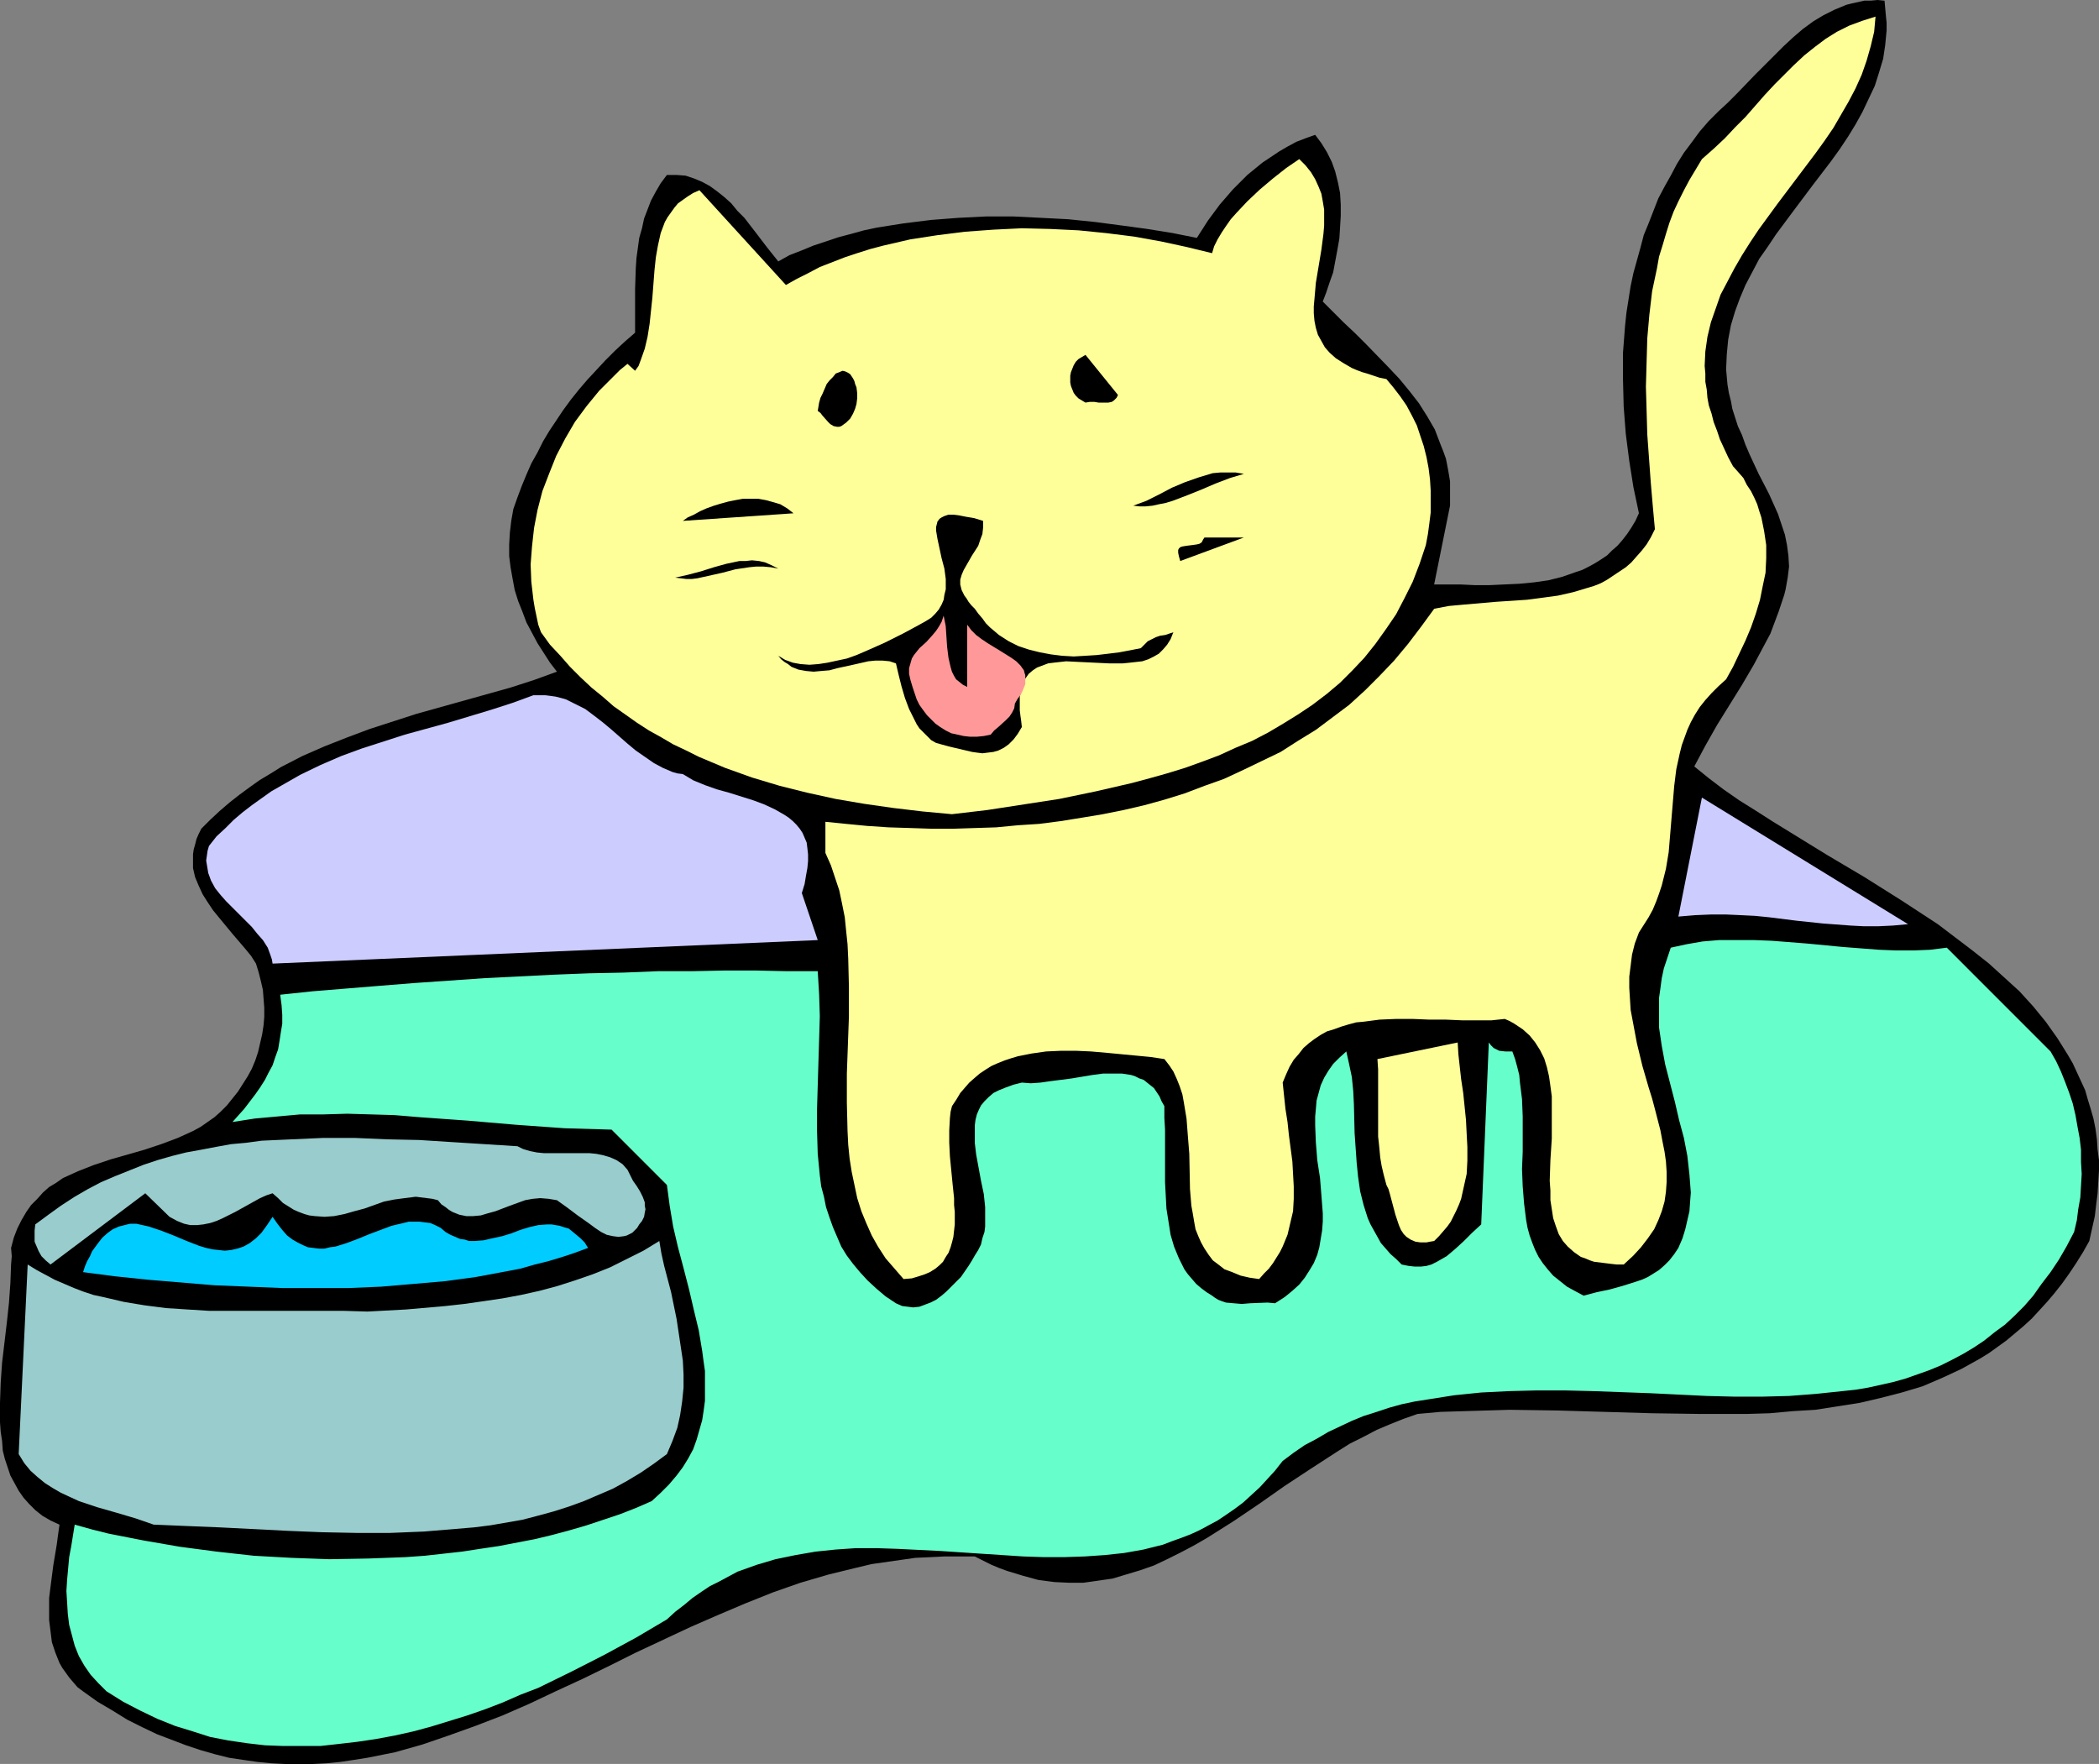 <?xml version="1.0" encoding="UTF-8" standalone="no"?>
<svg
   version="1.0"
   width="129.724mm"
   height="109.018mm"
   id="svg18"
   sodipodi:docname="Cat Drinking 1.wmf"
   xmlns:inkscape="http://www.inkscape.org/namespaces/inkscape"
   xmlns:sodipodi="http://sodipodi.sourceforge.net/DTD/sodipodi-0.dtd"
   xmlns="http://www.w3.org/2000/svg"
   xmlns:svg="http://www.w3.org/2000/svg">
  <rect width="100%" height="100%" fill="#808080" stroke="none"/>
  <sodipodi:namedview
     id="namedview18"
     pagecolor="#ffffff"
     bordercolor="#000000"
     borderopacity="0.25"
     inkscape:showpageshadow="2"
     inkscape:pageopacity="0.0"
     inkscape:pagecheckerboard="0"
     inkscape:deskcolor="#d1d1d1"
     inkscape:document-units="mm" />
  <defs
     id="defs1">
    <pattern
       id="WMFhbasepattern"
       patternUnits="userSpaceOnUse"
       width="6"
       height="6"
       x="0"
       y="0" />
  </defs>
  <path
     style="fill:#000000;fill-opacity:1;fill-rule:evenodd;stroke:none"
     d="m 440.198,0.162 0.162,1.777 0.162,1.777 0.162,1.616 v 1.777 l -0.323,3.393 -0.485,3.232 -0.97,3.232 -0.97,3.07 -1.454,3.07 -1.454,3.07 -1.616,2.908 -1.778,2.908 -1.939,2.908 -2.101,2.908 -4.202,5.494 -4.363,5.817 -4.202,5.655 -1.939,2.908 -1.939,2.747 -1.616,3.07 -1.616,3.07 -1.293,3.07 -1.131,3.07 -0.97,3.232 -0.646,3.393 -0.323,3.393 -0.162,3.555 0.162,1.777 0.162,1.777 0.323,1.939 0.485,1.939 0.323,1.777 1.293,4.04 0.97,2.101 0.808,2.262 0.97,2.262 2.101,4.524 2.424,4.686 2.101,4.686 0.808,2.424 0.808,2.424 0.485,2.424 0.323,2.424 0.162,2.585 -0.323,2.585 -0.485,2.747 -0.323,1.293 -0.485,1.454 -0.808,2.424 -0.97,2.585 -0.97,2.585 -1.293,2.424 -2.586,4.847 -2.747,4.686 -2.909,4.686 -2.909,4.686 -2.747,4.847 -1.293,2.424 -1.293,2.424 3.394,2.747 3.394,2.585 3.717,2.585 3.878,2.424 4.04,2.585 4.202,2.585 8.403,5.171 8.726,5.171 8.726,5.494 8.403,5.494 4.04,3.07 4.04,3.07 3.878,3.07 3.555,3.232 3.555,3.232 3.232,3.555 2.909,3.555 2.747,3.878 2.424,3.878 1.131,1.939 0.97,2.101 0.97,2.101 0.97,2.101 0.646,2.262 0.646,2.101 0.646,2.262 0.485,2.424 0.323,2.424 0.162,2.424 0.323,2.424 v 2.424 l -0.162,2.585 -0.162,2.747 -0.323,2.585 -0.323,2.747 -0.646,2.908 -0.646,2.908 -1.454,2.585 -1.616,2.585 -1.616,2.424 -1.616,2.262 -1.778,2.262 -1.778,2.101 -1.778,1.939 -1.778,1.939 -1.939,1.777 -4.04,3.393 -4.04,2.909 -2.101,1.293 -4.363,2.424 -4.525,2.101 -4.525,1.939 -4.848,1.454 -5.01,1.293 -4.848,1.131 -5.171,0.808 -5.171,0.808 -5.333,0.323 -5.333,0.485 -5.333,0.162 h -5.494 -5.494 l -11.15,-0.162 -22.139,-0.646 -11.15,-0.162 -5.333,0.162 -5.494,0.162 -5.333,0.162 -5.333,0.485 -3.232,1.131 -3.232,1.293 -3.07,1.293 -3.07,1.616 -3.232,1.616 -3.07,1.939 -5.979,3.878 -6.141,4.04 -5.979,4.201 -5.979,4.04 -6.141,3.878 -3.07,1.777 -3.07,1.616 -3.232,1.616 -3.07,1.454 -3.232,1.131 -3.232,0.97 -3.232,0.97 -3.394,0.485 -3.394,0.485 h -3.394 l -3.394,-0.162 -3.717,-0.485 -3.555,-0.969 -3.717,-1.131 -1.778,-0.646 -1.939,-0.808 -1.939,-0.97 -1.939,-0.97 h -3.555 -3.555 l -3.394,0.162 -3.394,0.162 -3.394,0.485 -3.394,0.485 -3.394,0.485 -3.394,0.808 -6.626,1.616 -6.626,1.939 -6.464,2.262 -6.464,2.585 -6.464,2.747 -6.302,2.747 -12.766,5.979 -6.141,3.07 -6.302,3.07 -6.302,2.908 -6.141,2.909 -6.302,2.747 -6.302,2.424 -6.302,2.262 -6.141,2.101 -6.302,1.777 -3.232,0.646 -3.232,0.646 -3.07,0.485 -3.232,0.485 -3.232,0.323 -3.232,0.162 h -3.232 -3.232 l -3.232,-0.162 -3.232,-0.323 -3.394,-0.485 -3.232,-0.485 -3.232,-0.808 -3.394,-0.97 -3.394,-1.131 -3.394,-1.293 -3.394,-1.293 -3.394,-1.616 -3.555,-1.777 -3.394,-2.101 -3.555,-2.101 -3.394,-2.424 -1.293,-0.969 -0.97,-1.131 -0.97,-1.131 -0.808,-1.131 -0.808,-1.131 -0.646,-1.131 -0.97,-2.424 -0.808,-2.424 -0.323,-2.585 -0.323,-2.585 v -2.585 -2.585 l 0.323,-2.585 0.646,-5.009 0.808,-4.847 0.323,-2.424 0.323,-2.262 -2.101,-0.97 -1.939,-1.131 -1.616,-1.293 -1.454,-1.454 -1.293,-1.454 -1.131,-1.616 -0.97,-1.777 -0.97,-1.777 -0.646,-1.939 -0.646,-1.939 L 0.646,338.839 0.485,336.577 0.162,334.477 0,332.214 v -4.524 l 0.162,-4.686 0.323,-4.686 1.131,-9.533 0.485,-4.524 0.323,-4.524 0.162,-4.363 0.162,-1.939 -0.162,-1.939 0.646,-2.424 0.808,-2.101 0.97,-1.939 1.131,-1.939 1.131,-1.616 1.454,-1.454 1.293,-1.454 1.454,-1.293 1.616,-0.97 1.616,-1.131 1.778,-0.808 1.778,-0.808 3.717,-1.454 3.878,-1.293 7.918,-2.262 3.878,-1.293 3.878,-1.454 1.778,-0.808 1.778,-0.808 1.778,-0.97 1.616,-1.131 1.616,-1.131 1.454,-1.293 1.454,-1.454 1.293,-1.616 1.293,-1.616 1.131,-1.777 1.131,-1.777 0.97,-1.777 0.808,-1.939 0.646,-1.939 0.485,-2.101 0.485,-2.101 0.323,-2.101 0.162,-1.939 v -2.101 l -0.162,-2.101 -0.162,-2.101 -0.485,-2.101 -0.485,-1.939 -0.646,-2.101 -1.131,-1.777 -1.454,-1.777 -2.909,-3.393 -3.07,-3.716 -1.454,-1.777 -1.293,-1.939 -1.131,-1.777 -0.97,-2.101 -0.808,-1.939 -0.485,-2.101 v -2.101 -1.131 l 0.162,-1.131 0.323,-1.131 0.323,-1.293 0.485,-1.131 0.646,-1.293 2.101,-2.101 2.262,-2.101 2.262,-1.939 2.262,-1.777 2.424,-1.777 2.262,-1.616 2.424,-1.454 2.586,-1.616 5.01,-2.585 5.171,-2.262 5.333,-2.101 5.171,-1.939 5.494,-1.777 5.494,-1.777 10.989,-3.07 10.989,-3.07 5.494,-1.777 5.333,-1.939 -1.616,-2.101 -1.454,-2.262 -1.454,-2.262 -1.293,-2.424 -1.293,-2.424 -0.97,-2.585 -0.97,-2.424 -0.808,-2.585 -0.485,-2.585 -0.485,-2.747 -0.323,-2.585 v -2.747 l 0.162,-2.747 0.323,-2.747 0.485,-2.747 0.97,-2.747 0.97,-2.585 1.131,-2.747 1.131,-2.585 1.454,-2.585 1.293,-2.585 1.454,-2.424 1.616,-2.424 1.616,-2.424 1.778,-2.424 1.939,-2.424 1.939,-2.262 2.101,-2.262 2.101,-2.262 2.262,-2.262 2.262,-2.101 2.424,-2.101 v -5.171 -5.009 l 0.162,-4.847 0.162,-2.424 0.646,-4.686 0.646,-2.262 0.485,-2.262 0.808,-2.101 0.808,-2.101 1.131,-2.101 1.131,-1.939 1.454,-1.939 h 2.262 l 2.101,0.162 1.939,0.646 1.939,0.808 1.778,0.969 1.778,1.293 1.616,1.293 1.616,1.454 1.454,1.777 1.616,1.616 2.747,3.555 2.586,3.393 1.293,1.616 1.293,1.616 2.586,-1.454 2.909,-1.131 2.747,-1.131 2.909,-0.969 2.909,-0.969 3.07,-0.808 2.909,-0.808 3.07,-0.646 6.141,-0.969 6.464,-0.808 6.302,-0.485 6.464,-0.323 h 6.464 l 6.464,0.323 6.302,0.323 6.302,0.646 6.141,0.808 5.979,0.808 5.979,0.969 5.656,1.131 2.586,-4.04 2.747,-3.716 3.07,-3.555 1.616,-1.616 1.778,-1.777 1.778,-1.454 1.778,-1.454 1.939,-1.293 1.939,-1.293 1.939,-1.131 2.101,-1.131 2.101,-0.808 2.262,-0.808 1.454,1.939 1.293,2.101 1.131,2.262 0.808,2.262 0.646,2.585 0.485,2.424 0.162,2.747 v 2.585 l -0.162,2.747 -0.162,2.585 -0.485,2.747 -0.485,2.585 -0.485,2.585 -0.808,2.262 -0.808,2.424 -0.808,2.101 2.424,2.424 2.424,2.424 2.747,2.585 2.586,2.585 5.171,5.332 2.586,2.747 2.262,2.747 2.262,2.908 1.939,3.07 1.778,3.07 1.293,3.393 0.646,1.616 0.646,1.777 0.323,1.616 0.323,1.777 0.323,1.939 v 1.777 1.939 1.939 l -3.717,18.42 h 3.07 3.07 l 3.394,0.162 h 3.394 l 3.394,-0.162 3.555,-0.162 3.394,-0.323 3.394,-0.485 3.232,-0.808 3.232,-1.131 1.454,-0.485 1.616,-0.808 1.454,-0.808 1.293,-0.808 1.454,-0.97 1.131,-1.131 1.293,-1.131 1.131,-1.293 1.131,-1.454 0.97,-1.454 0.97,-1.616 0.808,-1.777 -1.293,-6.14 -0.97,-6.14 -0.808,-6.302 -0.485,-6.302 -0.162,-6.302 v -6.302 l 0.485,-6.302 0.323,-3.07 0.485,-3.07 0.485,-3.07 0.646,-3.07 0.808,-2.908 0.808,-2.908 0.808,-3.07 1.131,-2.747 1.131,-2.908 1.131,-2.908 1.454,-2.747 1.454,-2.585 1.454,-2.747 1.616,-2.585 1.939,-2.585 1.778,-2.424 2.101,-2.424 2.262,-2.262 2.101,-1.939 2.262,-2.262 4.202,-4.363 4.363,-4.363 2.262,-2.262 2.262,-2.101 2.262,-1.939 2.424,-1.777 2.424,-1.454 2.586,-1.293 2.747,-1.131 1.293,-0.323 1.454,-0.323 1.454,-0.323 h 1.454 L 438.582,0 Z"
     id="path1" />
  <path
     style="fill:#ffff99;fill-opacity:1;fill-rule:evenodd;stroke:none"
     d="m 438.097,3.878 -0.323,3.555 -0.808,3.393 -0.97,3.393 -1.131,3.232 -1.454,3.232 -1.616,3.07 -1.778,3.07 -1.778,3.07 -2.101,3.07 -2.101,2.908 -8.888,11.796 -4.363,5.979 -1.939,2.908 -1.939,3.07 -1.778,3.07 -1.616,3.07 -1.616,3.07 -1.131,3.232 -1.131,3.232 -0.808,3.393 -0.485,3.393 -0.162,3.393 0.162,1.777 v 1.939 l 0.323,1.777 0.162,1.939 0.323,1.777 0.646,1.939 0.485,1.939 0.808,2.101 0.646,1.939 0.97,2.101 0.97,2.101 1.131,2.101 1.293,1.454 1.131,1.293 0.808,1.616 0.97,1.454 0.808,1.616 0.646,1.454 0.485,1.616 0.485,1.454 0.646,3.232 0.485,3.232 v 3.07 l -0.162,3.393 -0.646,3.07 -0.646,3.232 -0.97,3.232 -1.131,3.232 -1.293,3.07 -1.454,3.07 -1.454,3.07 -1.616,2.909 -1.778,1.616 -1.616,1.616 -1.454,1.616 -1.293,1.616 -1.131,1.777 -0.97,1.777 -0.808,1.777 -0.646,1.777 -0.646,1.777 -0.485,1.939 -0.808,3.716 -0.485,3.878 -0.646,7.756 -0.323,3.878 -0.323,3.878 -0.646,3.878 -0.97,3.878 -0.646,1.939 -0.646,1.777 -0.808,1.939 -0.97,1.777 -1.131,1.777 -1.131,1.777 -0.97,2.585 -0.646,2.585 -0.323,2.585 -0.323,2.585 v 2.585 l 0.162,2.585 0.162,2.585 0.485,2.585 0.97,5.171 1.293,5.332 1.454,5.009 0.808,2.585 0.646,2.424 1.293,5.009 0.485,2.585 0.485,2.424 0.323,2.262 0.162,2.424 v 2.424 l -0.162,2.262 -0.323,2.262 -0.646,2.262 -0.808,2.101 -0.97,2.101 -1.454,2.101 -1.616,2.101 -1.778,1.939 -2.262,2.101 h -1.616 l -1.454,-0.162 -1.293,-0.162 -1.293,-0.162 -1.293,-0.162 -0.97,-0.323 -1.131,-0.485 -0.97,-0.323 -1.616,-1.131 -1.454,-1.293 -1.131,-1.293 -0.97,-1.616 -0.646,-1.777 -0.646,-1.939 -0.323,-2.101 -0.323,-2.101 v -2.262 l -0.162,-2.262 0.162,-4.847 0.323,-5.009 v -5.009 -4.847 l -0.323,-2.424 -0.323,-2.262 -0.485,-2.101 -0.646,-2.101 -0.97,-1.939 -1.131,-1.777 -1.293,-1.616 -1.616,-1.454 -0.97,-0.646 -0.97,-0.646 -1.131,-0.646 -1.131,-0.485 -3.07,0.323 h -3.394 -3.555 l -3.717,-0.162 h -3.878 l -3.878,-0.162 h -3.878 l -3.878,0.162 -3.717,0.485 -1.778,0.162 -1.778,0.485 -1.616,0.485 -1.778,0.646 -1.616,0.485 -1.454,0.808 -1.454,0.969 -1.293,0.97 -1.293,1.131 -1.131,1.454 -1.131,1.293 -0.97,1.616 -0.808,1.777 -0.808,1.939 0.646,6.14 0.485,3.07 0.323,3.07 0.808,6.14 0.162,2.908 0.162,2.908 v 2.909 l -0.162,2.908 -0.646,2.747 -0.646,2.747 -1.131,2.747 -0.646,1.293 -0.808,1.293 -0.808,1.293 -0.97,1.293 -1.131,1.131 -1.131,1.293 -2.262,-0.323 -2.101,-0.485 -1.939,-0.808 -1.778,-0.646 -1.454,-1.131 -1.293,-0.969 -0.97,-1.293 -0.97,-1.454 -0.808,-1.454 -0.646,-1.454 -0.646,-1.616 -0.323,-1.777 -0.323,-1.939 -0.323,-1.777 -0.323,-3.878 -0.162,-8.241 -0.323,-4.04 -0.323,-4.201 -0.323,-1.939 -0.323,-1.939 -0.323,-1.777 -0.646,-1.939 -0.646,-1.616 -0.808,-1.777 -0.97,-1.454 -1.131,-1.454 -3.232,-0.485 -3.394,-0.323 -6.787,-0.646 -3.717,-0.323 -3.555,-0.162 h -3.394 l -3.555,0.162 -3.394,0.485 -3.232,0.646 -1.616,0.485 -1.454,0.485 -1.616,0.646 -1.454,0.646 -1.293,0.808 -1.454,0.97 -1.131,0.97 -1.293,1.131 -2.101,2.424 -0.97,1.616 -0.97,1.454 -0.323,1.293 -0.162,1.454 -0.162,2.908 v 2.908 l 0.162,3.232 0.646,6.625 0.323,3.07 v 1.616 l 0.162,1.616 v 2.908 l -0.162,1.454 -0.162,1.454 -0.323,1.293 -0.323,1.131 -0.485,1.293 -0.646,0.97 -0.646,1.131 -0.808,0.808 -0.97,0.808 -1.293,0.808 -1.131,0.485 -1.454,0.485 -1.616,0.485 -1.939,0.162 -2.101,-2.424 -2.101,-2.424 -1.778,-2.747 -1.454,-2.585 -1.293,-2.908 -1.131,-2.747 -0.97,-3.07 -0.646,-3.07 -0.646,-3.07 -0.485,-3.07 -0.323,-3.232 -0.162,-3.232 -0.162,-6.625 v -6.786 l 0.485,-13.411 v -6.786 l -0.162,-6.625 -0.162,-3.393 -0.323,-3.07 -0.323,-3.232 -0.646,-3.232 -0.646,-3.07 -0.97,-2.909 -0.97,-2.908 -1.293,-2.908 v -7.271 l 4.848,0.485 5.01,0.485 4.848,0.323 5.171,0.162 4.848,0.162 h 5.171 l 5.01,-0.162 5.01,-0.162 5.01,-0.485 5.01,-0.323 5.01,-0.646 5.01,-0.808 4.848,-0.808 4.848,-0.97 4.848,-1.131 4.686,-1.293 4.686,-1.454 4.686,-1.777 4.525,-1.616 4.525,-2.101 4.363,-2.101 4.363,-2.101 4.04,-2.585 4.202,-2.585 3.878,-2.908 3.878,-2.909 3.717,-3.393 3.394,-3.393 3.394,-3.555 3.232,-3.878 3.07,-4.04 3.07,-4.201 3.394,-0.646 3.555,-0.323 7.434,-0.646 7.272,-0.485 3.717,-0.485 3.555,-0.485 3.555,-0.808 3.232,-0.97 1.616,-0.485 1.616,-0.646 1.454,-0.808 1.454,-0.97 1.454,-0.97 1.454,-0.97 1.293,-1.131 1.131,-1.293 1.293,-1.454 1.131,-1.454 0.97,-1.616 0.97,-1.939 -0.485,-5.332 -0.485,-5.655 -0.808,-11.149 -0.162,-5.655 -0.162,-5.494 0.162,-5.655 0.162,-5.655 0.485,-5.494 0.646,-5.494 1.131,-5.332 0.485,-2.747 0.808,-2.585 0.808,-2.747 0.808,-2.585 0.97,-2.585 1.131,-2.424 1.293,-2.585 1.293,-2.424 1.454,-2.424 1.454,-2.424 2.747,-2.424 2.586,-2.424 2.424,-2.585 2.424,-2.424 4.525,-5.171 2.262,-2.424 2.262,-2.262 2.262,-2.262 2.424,-2.262 2.424,-1.939 2.586,-1.939 2.586,-1.616 2.909,-1.454 3.07,-1.131 z"
     id="path2" />
  <path
     style="fill:#ffff99;fill-opacity:1;fill-rule:evenodd;stroke:none"
     d="m 323.846,88.547 1.616,1.939 1.616,2.101 1.454,2.101 1.293,2.424 1.131,2.262 0.808,2.424 0.808,2.424 0.646,2.585 0.485,2.585 0.323,2.585 0.162,2.585 v 2.585 2.585 l -0.323,2.585 -0.323,2.424 -0.485,2.585 -1.454,4.363 -1.616,4.201 -1.939,3.878 -1.939,3.716 -2.424,3.555 -2.424,3.393 -2.586,3.232 -2.747,2.908 -2.909,2.908 -3.07,2.585 -3.394,2.585 -3.394,2.262 -3.394,2.101 -3.555,2.101 -3.717,1.939 -3.878,1.616 -3.878,1.777 -3.878,1.454 -4.04,1.454 -4.202,1.293 -4.04,1.131 -4.202,1.131 -8.403,1.939 -8.565,1.777 -8.403,1.293 -8.403,1.293 -8.242,0.97 -6.949,-0.646 -6.787,-0.808 -6.787,-0.97 -6.626,-1.131 -6.626,-1.454 -6.464,-1.616 -6.464,-1.939 -6.302,-2.262 -3.07,-1.293 -3.07,-1.293 -2.909,-1.454 -3.07,-1.454 -2.747,-1.616 -2.909,-1.616 -2.747,-1.777 -2.747,-1.939 -2.747,-1.939 -2.586,-2.262 -2.586,-2.101 -2.586,-2.424 -2.424,-2.424 -2.262,-2.585 -2.424,-2.585 -2.101,-2.908 -0.646,-1.777 -0.808,-3.878 -0.323,-1.939 -0.485,-4.201 -0.162,-4.04 0.323,-4.201 0.485,-4.363 0.808,-4.201 1.131,-4.363 1.616,-4.201 1.616,-4.04 2.101,-4.04 2.262,-3.878 2.747,-3.716 2.909,-3.555 3.232,-3.232 1.616,-1.616 1.778,-1.454 1.778,1.616 0.808,-1.131 0.485,-1.293 0.97,-2.747 0.646,-2.747 0.485,-3.07 0.323,-3.07 0.323,-3.07 0.485,-6.302 0.323,-3.07 0.485,-2.747 0.646,-2.908 0.485,-1.293 0.485,-1.293 0.646,-1.131 0.808,-1.131 0.808,-1.131 0.808,-0.969 1.131,-0.808 1.131,-0.808 1.293,-0.808 1.454,-0.646 20.2,22.137 2.586,-1.454 2.586,-1.293 2.747,-1.454 2.909,-1.131 2.909,-1.131 2.909,-0.969 3.07,-0.969 3.07,-0.808 6.302,-1.454 6.302,-0.969 6.464,-0.808 6.626,-0.485 6.626,-0.323 6.626,0.162 6.626,0.323 6.464,0.646 6.464,0.808 6.302,1.131 5.979,1.293 5.979,1.454 0.485,-1.616 0.808,-1.616 0.97,-1.616 0.97,-1.454 1.131,-1.616 1.293,-1.454 2.586,-2.747 2.909,-2.747 3.07,-2.585 3.07,-2.424 3.07,-2.101 1.454,1.454 1.293,1.616 0.97,1.616 0.808,1.777 0.646,1.616 0.323,1.777 0.323,1.939 v 1.777 1.939 l -0.162,1.939 -0.485,3.716 -0.646,3.878 -0.646,3.878 -0.323,3.716 -0.162,1.777 v 1.616 l 0.162,1.777 0.323,1.616 0.485,1.616 0.808,1.454 0.808,1.454 1.131,1.293 1.454,1.293 1.778,1.131 1.939,1.131 1.131,0.485 1.293,0.485 1.131,0.323 1.454,0.485 1.454,0.485 z"
     id="path3" />
  <path
     style="fill:#000000;fill-opacity:1;fill-rule:evenodd;stroke:none"
     d="m 261.145,92.264 -0.323,0.646 -0.323,0.323 -0.323,0.323 -0.485,0.323 -0.808,0.162 h -1.131 -1.131 l -0.97,-0.162 h -1.131 l -0.97,0.162 -0.808,-0.485 -0.808,-0.485 -0.646,-0.646 -0.485,-0.646 -0.323,-0.808 -0.323,-0.808 -0.162,-0.808 v -0.808 -0.808 l 0.162,-0.808 0.323,-0.808 0.323,-0.808 0.485,-0.808 0.646,-0.646 0.808,-0.485 0.808,-0.485 z"
     id="path4" />
  <path
     style="fill:#000000;fill-opacity:1;fill-rule:evenodd;stroke:none"
     d="m 200.061,90.486 0.162,1.293 v 1.293 l -0.162,1.293 -0.323,1.131 -0.485,1.131 -0.646,1.131 -0.97,0.969 -1.131,0.808 -0.485,0.162 h -0.485 l -0.808,-0.162 -0.808,-0.485 -0.485,-0.485 -1.293,-1.454 -0.485,-0.646 -0.646,-0.485 0.162,-0.969 0.162,-0.969 0.323,-1.131 0.485,-0.969 0.97,-2.262 0.646,-0.808 0.808,-0.808 0.646,-0.808 0.808,-0.323 0.808,-0.323 0.646,0.162 0.646,0.323 0.485,0.323 0.323,0.485 0.323,0.485 0.323,0.646 0.162,0.646 z"
     id="path5" />
  <path
     style="fill:#000000;fill-opacity:1;fill-rule:evenodd;stroke:none"
     d="m 290.556,110.684 -3.232,0.97 -3.394,1.293 -3.394,1.454 -3.232,1.293 -3.394,1.293 -1.616,0.485 -1.616,0.323 -1.454,0.323 -1.616,0.162 h -1.454 l -1.454,-0.162 3.07,-1.131 2.909,-1.454 3.07,-1.616 3.07,-1.293 3.232,-1.131 1.616,-0.485 1.616,-0.485 1.778,-0.162 h 1.778 1.778 z"
     id="path6" />
  <path
     style="fill:#000000;fill-opacity:1;fill-rule:evenodd;stroke:none"
     d="m 185.355,119.895 -25.856,1.777 1.131,-0.808 1.454,-0.646 1.454,-0.808 1.454,-0.646 1.778,-0.646 1.616,-0.485 1.778,-0.485 1.616,-0.323 1.778,-0.323 h 1.778 1.778 l 1.778,0.323 1.778,0.485 1.616,0.485 1.616,0.97 z"
     id="path7" />
  <path
     style="fill:#000000;fill-opacity:1;fill-rule:evenodd;stroke:none"
     d="m 229.633,121.672 v 1.616 l -0.162,1.454 -0.485,1.293 -0.485,1.454 -1.454,2.262 -0.646,1.131 -1.293,2.262 -0.485,1.131 -0.323,1.131 v 1.131 l 0.323,1.293 0.323,0.646 0.323,0.646 0.485,0.646 0.485,0.808 0.646,0.808 0.808,0.808 0.808,1.131 0.97,1.131 0.808,1.131 0.97,0.97 2.101,1.777 2.262,1.454 2.262,1.131 2.424,0.808 2.586,0.646 2.586,0.485 2.586,0.323 2.747,0.162 2.747,-0.162 2.586,-0.162 2.747,-0.323 2.586,-0.323 2.586,-0.485 2.424,-0.485 0.808,-0.808 0.808,-0.808 0.97,-0.485 0.97,-0.485 0.97,-0.323 1.131,-0.162 1.939,-0.646 -0.646,1.616 -0.808,1.293 -0.97,1.131 -0.97,0.97 -1.131,0.646 -1.293,0.646 -1.454,0.485 -1.454,0.162 -1.454,0.162 -1.616,0.162 h -3.232 l -3.394,-0.162 -3.394,-0.162 -3.232,-0.162 -1.454,0.162 -1.454,0.162 -1.293,0.162 -1.293,0.485 -1.293,0.485 -0.97,0.646 -0.97,0.808 -0.808,1.131 -0.485,1.131 -0.485,1.616 -0.323,1.616 v 3.07 l 0.162,1.293 0.162,1.131 0.162,1.454 -0.97,1.616 -0.97,1.293 -1.131,1.131 -1.131,0.808 -1.293,0.646 -1.131,0.323 -1.293,0.162 -1.293,0.162 -1.293,-0.162 -1.131,-0.162 -2.747,-0.646 -2.747,-0.646 -2.909,-0.808 -1.131,-0.646 -0.97,-0.969 -0.808,-0.808 -0.97,-0.97 -0.646,-0.969 -0.646,-1.293 -1.131,-2.262 -0.97,-2.585 -0.808,-2.747 -0.646,-2.585 -0.646,-2.747 -1.454,-0.485 -1.616,-0.162 h -1.778 l -1.616,0.162 -3.555,0.808 -3.717,0.808 -1.778,0.485 -1.939,0.162 -1.778,0.162 -1.778,-0.162 -1.778,-0.323 -1.616,-0.646 -0.808,-0.646 -0.808,-0.485 -0.808,-0.646 -0.646,-0.808 1.616,0.97 1.778,0.646 1.778,0.323 2.101,0.162 2.101,-0.162 2.101,-0.323 2.262,-0.485 2.262,-0.485 2.262,-0.808 2.262,-0.969 4.363,-1.939 4.202,-2.101 2.101,-1.131 1.778,-0.969 1.454,-0.808 1.293,-0.808 0.97,-0.97 0.808,-0.97 0.646,-1.131 0.485,-1.131 0.162,-1.131 0.323,-1.293 v -1.131 -1.293 l -0.323,-2.424 -0.646,-2.424 -0.485,-2.262 -0.485,-2.262 -0.162,-0.969 -0.162,-0.97 v -0.808 l 0.162,-0.646 0.162,-0.646 0.485,-0.646 0.485,-0.323 0.646,-0.323 0.97,-0.323 h 1.131 l 1.293,0.162 1.616,0.323 1.939,0.323 z"
     id="path8" />
  <path
     style="fill:#000000;fill-opacity:1;fill-rule:evenodd;stroke:none"
     d="m 275.689,131.044 -0.323,-1.131 -0.162,-0.808 v -0.646 l 0.162,-0.323 0.323,-0.323 0.485,-0.162 0.97,-0.162 1.293,-0.162 1.131,-0.162 0.646,-0.162 0.485,-0.323 0.323,-0.646 0.323,-0.485 h 9.211 z"
     id="path9" />
  <path
     style="fill:#000000;fill-opacity:1;fill-rule:evenodd;stroke:none"
     d="m 181.8,132.821 -1.778,-0.323 -1.778,-0.162 h -1.616 l -1.616,0.162 -3.232,0.485 -3.07,0.808 -2.909,0.646 -2.909,0.646 -1.293,0.162 h -1.293 l -1.293,-0.162 -1.293,-0.162 1.454,-0.323 1.454,-0.323 3.07,-0.808 3.07,-0.97 2.909,-0.808 3.07,-0.646 h 1.454 l 1.454,-0.162 1.616,0.162 1.454,0.323 1.454,0.646 z"
     id="path10" />
  <path
     style="fill:#ff9999;fill-opacity:1;fill-rule:evenodd;stroke:none"
     d="m 225.917,160.452 v -14.542 l 0.97,1.293 1.131,1.131 1.293,0.97 1.454,0.97 2.909,1.777 1.293,0.808 1.293,0.808 1.131,0.808 0.97,0.97 0.808,1.131 0.162,0.646 0.162,0.485 v 0.646 0.808 0.646 l -0.323,0.808 -0.323,0.808 -0.485,0.969 -0.646,0.808 -0.646,1.131 -0.162,1.131 -0.485,0.97 -0.646,0.969 -0.808,0.808 -1.778,1.616 -0.97,0.808 -0.808,0.97 -1.616,0.323 -1.616,0.162 h -1.616 l -1.454,-0.162 -1.454,-0.323 -1.454,-0.323 -1.293,-0.646 -1.293,-0.808 -1.131,-0.808 -0.97,-0.969 -0.97,-0.97 -0.97,-1.293 -0.808,-1.131 -0.646,-1.293 -0.485,-1.454 -0.485,-1.454 -0.485,-1.616 -0.323,-1.454 v -1.293 l 0.323,-1.131 0.323,-1.131 0.485,-0.808 0.646,-0.808 0.646,-0.808 1.616,-1.454 1.454,-1.616 0.808,-0.97 0.646,-0.969 0.646,-1.131 0.485,-1.454 0.485,2.424 0.162,2.424 0.162,2.424 0.323,2.585 0.485,2.101 0.323,1.131 0.485,0.97 0.485,0.808 0.808,0.646 0.808,0.646 z"
     id="path11" />
  <path
     style="fill:#ccccff;fill-opacity:1;fill-rule:evenodd;stroke:none"
     d="m 159.499,180.811 2.424,1.454 2.747,1.131 2.747,0.97 2.909,0.808 5.656,1.777 2.586,0.969 2.424,1.131 2.262,1.293 0.97,0.646 0.97,0.808 0.808,0.808 0.808,0.97 0.646,0.969 0.485,1.131 0.485,1.131 0.162,1.293 0.162,1.454 v 1.616 l -0.162,1.616 -0.323,1.777 -0.323,1.939 -0.646,2.101 3.717,10.988 -127.341,5.494 -0.162,-0.97 -0.323,-0.97 -0.646,-1.777 -1.131,-1.777 -1.293,-1.454 -1.293,-1.616 -1.454,-1.454 -3.07,-3.07 -1.454,-1.454 -1.293,-1.454 -1.293,-1.616 -0.97,-1.777 -0.646,-1.777 -0.162,-0.969 -0.162,-0.97 -0.162,-0.97 0.162,-1.131 0.162,-1.131 0.323,-1.131 1.778,-2.262 2.101,-1.939 1.939,-1.939 2.101,-1.777 2.101,-1.616 2.262,-1.616 2.262,-1.616 2.262,-1.293 4.525,-2.585 4.686,-2.262 4.848,-2.101 4.848,-1.777 5.01,-1.616 5.01,-1.616 10.019,-2.747 10.181,-3.07 5.01,-1.616 4.848,-1.777 h 1.454 1.293 l 1.293,0.162 1.131,0.162 1.293,0.323 1.131,0.323 2.262,1.131 2.262,1.131 1.939,1.454 2.101,1.616 1.939,1.616 3.878,3.393 1.939,1.616 2.101,1.454 2.101,1.454 2.101,1.131 2.262,0.97 1.131,0.323 z"
     id="path12" />
  <path
     style="fill:#ccccff;fill-opacity:1;fill-rule:evenodd;stroke:none"
     d="m 445.692,215.875 -3.555,0.323 -3.394,0.162 h -3.394 l -3.07,-0.162 -6.464,-0.485 -3.07,-0.323 -3.07,-0.323 -6.464,-0.808 -3.232,-0.323 -3.232,-0.162 -3.555,-0.162 h -3.555 l -3.717,0.162 -3.878,0.323 5.494,-27.792 z"
     id="path13" />
  <path
     style="fill:#66ffcc;fill-opacity:1;fill-rule:evenodd;stroke:none"
     d="m 478.982,245.606 1.293,2.262 1.131,2.424 0.97,2.424 0.97,2.585 0.808,2.424 0.646,2.747 0.485,2.747 0.485,2.585 0.323,2.747 v 2.908 l 0.162,2.747 -0.162,2.747 -0.162,2.747 -0.485,2.747 -0.323,2.585 -0.646,2.747 -1.778,3.393 -1.778,3.07 -1.939,2.909 -2.101,2.747 -1.939,2.747 -2.101,2.424 -2.262,2.262 -2.262,2.101 -2.424,1.777 -2.424,1.939 -2.424,1.616 -2.424,1.454 -2.747,1.454 -2.586,1.293 -2.747,1.131 -2.747,0.97 -2.747,0.97 -2.909,0.808 -2.909,0.646 -2.909,0.646 -2.909,0.485 -3.07,0.323 -6.141,0.646 -6.302,0.485 -6.302,0.162 h -6.464 l -6.464,-0.162 -13.251,-0.646 -13.251,-0.485 -6.626,-0.162 h -6.626 l -6.464,0.162 -6.464,0.323 -6.302,0.646 -6.141,0.969 -3.07,0.485 -3.07,0.646 -2.909,0.808 -2.909,0.97 -3.07,0.969 -2.747,1.131 -2.747,1.293 -2.747,1.293 -2.747,1.616 -2.747,1.454 -2.586,1.777 -2.586,1.939 -1.778,2.262 -1.778,1.939 -1.778,1.939 -1.939,1.777 -1.939,1.777 -1.939,1.454 -2.101,1.454 -1.939,1.293 -2.101,1.131 -2.101,1.131 -2.101,0.97 -2.101,0.808 -2.262,0.808 -2.101,0.808 -4.525,1.131 -4.525,0.808 -4.525,0.485 -4.686,0.323 -4.848,0.162 h -4.686 l -4.848,-0.162 -9.858,-0.646 -9.696,-0.646 -9.858,-0.485 -4.848,-0.162 h -4.848 l -4.686,0.323 -4.686,0.485 -4.686,0.808 -4.686,0.97 -4.363,1.293 -2.262,0.808 -2.262,0.808 -2.101,1.131 -2.101,1.131 -2.262,1.131 -1.939,1.293 -2.101,1.454 -1.939,1.616 -2.101,1.616 -1.939,1.777 -7.11,4.201 -7.434,4.04 -7.595,3.878 -7.918,3.878 -4.202,1.616 -4.04,1.777 -4.202,1.616 -4.202,1.454 -4.202,1.293 -4.202,1.293 -4.202,1.131 -4.363,0.97 -4.363,0.808 -4.363,0.646 -4.202,0.485 -4.363,0.485 H 70.458 66.094 l -4.202,-0.162 -4.202,-0.485 -4.363,-0.646 -4.202,-0.808 -4.04,-1.293 -4.202,-1.293 -4.04,-1.616 -4.04,-1.939 -4.04,-2.101 -3.878,-2.424 -1.939,-1.939 -1.778,-1.939 -1.454,-2.101 -1.293,-2.262 -0.97,-2.424 -0.646,-2.424 -0.646,-2.424 -0.323,-2.585 -0.162,-2.747 -0.162,-2.585 0.162,-2.585 0.485,-5.332 0.485,-2.585 0.808,-5.009 4.04,1.131 3.878,0.97 8.242,1.616 8.403,1.454 8.565,1.131 8.726,0.97 8.726,0.485 8.888,0.323 9.05,-0.162 8.726,-0.323 4.525,-0.323 4.363,-0.485 4.363,-0.485 4.202,-0.646 4.363,-0.646 4.202,-0.808 4.202,-0.808 4.04,-0.97 4.202,-1.131 3.878,-1.131 3.878,-1.293 3.878,-1.293 3.717,-1.454 3.717,-1.616 2.101,-1.939 1.939,-1.939 1.778,-2.101 1.454,-1.939 1.293,-2.101 1.131,-2.101 0.808,-2.262 0.646,-2.262 0.646,-2.262 0.323,-2.101 0.323,-2.424 v -2.262 -2.262 -2.424 l -0.323,-2.262 -0.323,-2.424 -0.808,-4.847 -1.131,-4.686 -1.131,-4.847 -1.293,-5.009 -1.293,-4.847 -1.131,-4.847 -0.808,-4.847 -0.646,-4.847 -12.928,-12.927 -5.494,-0.162 -5.494,-0.162 -11.312,-0.808 -11.312,-0.97 -11.312,-0.808 -5.818,-0.485 -10.989,-0.323 -5.494,0.162 h -5.494 l -5.333,0.485 -5.333,0.485 -5.171,0.808 2.747,-3.07 2.586,-3.393 1.131,-1.616 1.131,-1.777 0.808,-1.616 0.97,-1.777 0.646,-1.939 0.646,-1.777 0.323,-1.939 0.323,-2.101 0.323,-1.939 v -2.101 l -0.162,-2.262 -0.323,-2.424 7.595,-0.808 7.918,-0.646 7.918,-0.646 8.08,-0.646 16.322,-1.131 16.16,-0.808 8.242,-0.323 7.918,-0.162 8.08,-0.323 h 7.757 l 7.757,-0.162 h 7.434 l 7.272,0.162 h 7.11 l 0.323,5.332 0.162,5.171 -0.162,5.494 -0.162,5.332 -0.323,10.826 v 5.171 l 0.162,5.332 0.485,5.009 0.323,2.585 0.646,2.424 0.485,2.424 0.808,2.424 0.808,2.262 0.97,2.262 0.97,2.262 1.293,2.101 1.454,1.939 1.616,1.939 1.778,1.939 2.101,1.939 2.101,1.777 2.424,1.616 1.454,0.646 1.293,0.162 1.293,0.162 1.454,-0.162 1.293,-0.485 1.293,-0.485 1.293,-0.646 1.293,-0.969 1.131,-0.97 1.131,-1.131 2.262,-2.262 1.778,-2.585 0.808,-1.293 0.646,-1.131 0.808,-1.293 0.646,-1.293 0.323,-1.454 0.485,-1.454 0.162,-1.293 v -1.616 -2.908 l -0.323,-3.07 -0.646,-3.07 -1.131,-6.14 -0.323,-2.747 v -1.454 -1.293 -1.293 l 0.162,-1.293 0.323,-1.293 0.485,-1.131 0.485,-0.97 0.808,-0.969 0.97,-0.97 1.131,-0.97 1.293,-0.646 1.616,-0.646 1.778,-0.646 1.939,-0.485 2.101,0.162 2.262,-0.162 2.262,-0.323 5.01,-0.646 4.848,-0.808 2.424,-0.323 h 2.262 2.262 l 2.101,0.323 0.97,0.323 0.97,0.485 0.97,0.323 0.808,0.646 0.808,0.646 0.808,0.646 0.646,0.97 0.646,0.97 0.485,1.131 0.646,1.131 v 2.747 l 0.162,2.747 v 12.28 l 0.162,3.07 0.162,3.07 0.485,3.07 0.485,3.07 0.808,2.747 1.131,2.747 0.646,1.293 0.646,1.293 0.808,1.131 0.97,1.131 0.97,1.131 1.131,0.969 1.293,0.97 1.293,0.808 0.646,0.485 0.808,0.485 0.808,0.323 0.97,0.323 1.778,0.162 1.939,0.162 1.939,-0.162 4.04,-0.162 1.778,0.162 2.262,-1.454 1.778,-1.454 1.616,-1.454 1.293,-1.616 1.131,-1.777 0.97,-1.616 0.808,-1.939 0.485,-1.777 0.323,-1.939 0.323,-1.939 0.162,-2.101 v -1.939 l -0.323,-4.201 -0.323,-4.04 -0.646,-4.201 -0.162,-2.101 -0.162,-1.939 -0.162,-4.04 v -2.101 l 0.162,-1.777 0.162,-1.939 0.485,-1.777 0.485,-1.777 0.808,-1.777 0.97,-1.616 1.131,-1.616 1.454,-1.454 1.616,-1.454 0.646,2.908 0.646,3.07 0.323,3.232 0.162,3.232 0.162,6.625 0.485,6.948 0.323,3.232 0.485,3.393 0.808,3.232 0.97,3.07 0.646,1.454 0.808,1.454 0.808,1.454 0.808,1.454 1.131,1.293 1.131,1.293 1.293,1.131 1.293,1.293 1.616,0.323 1.454,0.162 h 1.454 l 1.293,-0.162 1.131,-0.323 1.293,-0.646 1.131,-0.646 1.131,-0.646 2.101,-1.777 1.939,-1.777 1.939,-1.939 2.101,-1.939 1.778,-42.496 0.485,0.646 0.646,0.646 0.646,0.323 0.646,0.323 1.454,0.162 h 1.616 l 0.646,1.777 0.485,1.777 0.485,1.939 0.162,1.777 0.485,3.878 0.162,4.04 v 8.241 l -0.162,4.04 0.162,4.04 0.323,4.04 0.485,3.878 0.323,1.777 0.485,1.777 0.646,1.777 0.646,1.616 0.808,1.616 0.97,1.454 1.293,1.616 1.131,1.293 1.616,1.293 1.616,1.293 1.778,0.969 2.101,1.131 3.07,-0.808 3.07,-0.646 2.909,-0.808 3.07,-0.969 1.454,-0.485 1.454,-0.646 1.293,-0.808 1.293,-0.808 1.293,-1.131 1.131,-1.131 1.131,-1.454 0.97,-1.454 0.97,-2.262 0.646,-2.101 0.485,-2.101 0.485,-2.101 0.162,-2.262 0.162,-2.101 -0.162,-2.101 -0.162,-2.101 -0.485,-4.363 -0.808,-4.201 -1.131,-4.201 -0.97,-4.201 -1.131,-4.363 -1.131,-4.363 -0.808,-4.363 -0.646,-4.363 v -2.262 -2.262 -2.262 l 0.323,-2.262 0.323,-2.424 0.485,-2.262 0.808,-2.424 0.808,-2.424 3.717,-0.808 3.717,-0.646 3.878,-0.323 h 4.04 4.04 l 4.202,0.162 8.242,0.646 8.403,0.808 4.202,0.323 2.101,0.162 2.101,0.162 4.04,0.162 h 4.04 l 3.878,-0.162 3.878,-0.485 z"
     id="path14" />
  <path
     style="fill:#ffff99;fill-opacity:1;fill-rule:evenodd;stroke:none"
     d="m 334.996,289.88 -0.97,0.162 -0.808,0.162 h -1.454 l -1.131,-0.162 -1.131,-0.485 -0.97,-0.646 -0.646,-0.646 -0.646,-0.97 -0.485,-1.131 -0.808,-2.424 -0.646,-2.424 -0.646,-2.424 -0.323,-1.131 -0.485,-0.97 -0.646,-2.424 -0.485,-2.101 -0.323,-1.939 -0.162,-1.777 -0.162,-1.616 -0.162,-1.454 v -3.07 -2.908 -1.616 -1.777 -1.939 -1.939 -2.424 l -0.162,-2.424 18.746,-3.878 0.162,2.747 0.323,2.908 0.323,2.908 0.485,3.232 0.646,6.302 0.162,3.232 0.162,3.07 v 3.232 l -0.162,3.07 -0.646,2.908 -0.646,2.909 -0.485,1.293 -0.646,1.454 -0.646,1.293 -0.646,1.293 -0.808,1.131 -0.97,1.131 -0.97,1.131 z"
     id="path15" />
  <path
     style="fill:#99cccc;fill-opacity:1;fill-rule:evenodd;stroke:none"
     d="m 146.571,273.237 0.646,1.293 0.646,1.293 0.808,1.131 0.808,1.293 0.646,1.293 0.485,1.293 v 0.808 l 0.162,0.808 -0.162,0.808 -0.162,0.969 -0.485,0.97 -0.646,0.808 -0.485,0.808 -0.646,0.646 -0.485,0.485 -0.646,0.323 -0.646,0.323 -0.646,0.162 -1.293,0.162 -1.293,-0.162 -1.454,-0.323 -1.293,-0.646 -1.454,-0.97 -1.293,-0.97 -2.747,-1.939 -1.293,-0.97 -1.293,-0.97 -1.131,-0.808 -1.131,-0.808 -1.939,-0.323 -1.939,-0.162 -1.778,0.162 -1.778,0.323 -1.778,0.646 -1.778,0.646 -3.394,1.293 -1.778,0.485 -1.616,0.485 -1.778,0.162 h -1.616 l -1.616,-0.323 -0.808,-0.323 -0.808,-0.323 -0.808,-0.485 -0.808,-0.646 -0.97,-0.646 -0.808,-0.97 -1.293,-0.323 -1.293,-0.162 -1.293,-0.162 -1.293,-0.162 -2.586,0.323 -2.424,0.323 -2.424,0.485 -2.262,0.808 -2.262,0.808 -2.424,0.646 -2.262,0.646 -2.424,0.485 -2.262,0.162 -2.262,-0.162 -1.293,-0.162 -1.131,-0.323 -1.293,-0.485 -1.131,-0.485 -1.293,-0.808 -1.293,-0.808 -1.131,-1.131 -1.293,-1.131 -1.454,0.485 -1.454,0.646 -2.909,1.616 -2.909,1.616 -2.909,1.454 -1.454,0.646 -1.454,0.485 -1.616,0.323 -1.454,0.162 H 44.44 l -1.454,-0.323 -1.616,-0.646 -1.778,-0.97 -5.656,-5.494 -22.139,16.643 -1.131,-0.969 -0.97,-0.97 -0.646,-1.131 -0.485,-1.131 -0.485,-1.131 v -1.293 -1.293 l 0.162,-1.454 3.07,-2.262 2.909,-2.101 3.232,-2.101 3.07,-1.777 3.07,-1.616 3.394,-1.454 3.232,-1.293 3.232,-1.293 3.394,-1.131 3.394,-0.969 3.232,-0.808 3.555,-0.646 3.394,-0.646 3.555,-0.646 3.555,-0.323 3.555,-0.485 7.11,-0.323 7.272,-0.323 h 7.434 l 7.434,0.323 7.595,0.162 7.595,0.485 15.352,0.97 1.293,0.646 1.616,0.485 1.616,0.323 1.616,0.162 h 3.555 3.555 3.555 l 1.616,0.162 1.616,0.323 1.616,0.485 1.454,0.646 1.454,0.97 z"
     id="path16" />
  <path
     style="fill:#00ccff;fill-opacity:1;fill-rule:evenodd;stroke:none"
     d="m 104.07,287.779 1.131,0.646 1.131,0.485 1.131,0.485 1.131,0.162 0.97,0.323 h 1.293 l 2.101,-0.162 2.101,-0.485 2.262,-0.485 2.101,-0.646 2.101,-0.808 2.101,-0.646 2.101,-0.485 2.101,-0.162 h 0.97 l 0.97,0.162 0.97,0.162 0.97,0.323 1.131,0.323 0.808,0.646 0.97,0.808 0.97,0.808 0.97,0.97 0.808,1.293 -3.07,1.131 -2.909,0.97 -3.232,0.97 -3.232,0.808 -3.394,0.97 -3.394,0.646 -6.949,1.293 -7.11,0.969 -7.434,0.646 -7.595,0.646 -7.595,0.323 h -7.757 -7.757 l -7.918,-0.323 -7.918,-0.323 -7.757,-0.646 -7.757,-0.646 -7.757,-0.808 -7.434,-0.969 0.485,-1.454 0.485,-1.131 0.646,-1.131 0.485,-1.131 1.293,-1.777 1.131,-1.454 1.293,-1.131 1.131,-0.808 1.454,-0.646 1.293,-0.323 1.293,-0.323 h 1.454 l 1.454,0.323 1.454,0.323 2.909,0.97 2.909,1.131 3.07,1.293 2.909,1.131 1.616,0.485 1.454,0.323 1.454,0.162 1.454,0.162 1.454,-0.162 1.454,-0.323 1.454,-0.485 1.454,-0.808 1.454,-1.131 1.293,-1.293 1.293,-1.777 1.293,-1.939 1.131,1.616 1.131,1.454 1.131,1.293 1.293,0.97 1.131,0.646 1.293,0.646 1.131,0.485 1.293,0.162 1.293,0.162 h 1.293 l 1.293,-0.323 1.293,-0.162 2.586,-0.808 2.586,-0.969 2.747,-1.131 2.586,-0.97 2.586,-0.97 2.747,-0.646 1.293,-0.323 h 1.293 1.131 l 1.293,0.162 1.293,0.162 1.131,0.485 1.293,0.646 z"
     id="path17" />
  <path
     style="fill:#99cccc;fill-opacity:1;fill-rule:evenodd;stroke:none"
     d="m 155.782,339.647 -3.07,2.262 -3.07,2.101 -3.232,1.939 -3.232,1.777 -3.394,1.454 -3.394,1.454 -3.555,1.293 -3.555,1.131 -3.555,0.969 -3.717,0.97 -3.717,0.646 -3.717,0.646 -3.878,0.485 -3.878,0.323 -3.878,0.323 -3.878,0.323 -7.918,0.323 h -7.918 l -8.08,-0.162 -7.918,-0.323 -15.837,-0.808 -7.918,-0.323 -7.595,-0.323 -4.202,-1.454 -4.363,-1.293 -4.525,-1.293 -4.363,-1.454 -2.101,-0.97 -2.101,-0.969 -1.939,-1.131 -1.778,-1.131 -1.778,-1.454 -1.616,-1.454 -1.454,-1.777 -1.293,-2.101 2.101,-44.274 2.101,1.293 2.101,1.131 2.101,1.131 2.262,0.97 2.262,0.969 2.101,0.808 2.424,0.808 2.262,0.485 4.848,1.131 4.848,0.808 5.01,0.646 5.01,0.323 5.171,0.323 h 5.333 10.504 10.504 5.171 l 5.333,0.162 9.05,-0.485 9.211,-0.808 4.363,-0.485 4.525,-0.646 4.363,-0.646 4.363,-0.808 4.363,-0.97 4.202,-1.131 4.04,-1.293 4.202,-1.454 4.04,-1.616 3.878,-1.939 3.878,-1.939 3.717,-2.262 0.485,2.909 0.323,1.454 0.323,1.454 0.808,3.07 0.808,3.07 1.293,6.302 0.485,3.232 0.485,3.232 0.485,3.232 0.162,3.232 v 3.07 l -0.323,3.232 -0.485,3.232 -0.646,2.908 -1.131,3.07 z"
     id="path18" />
</svg>

